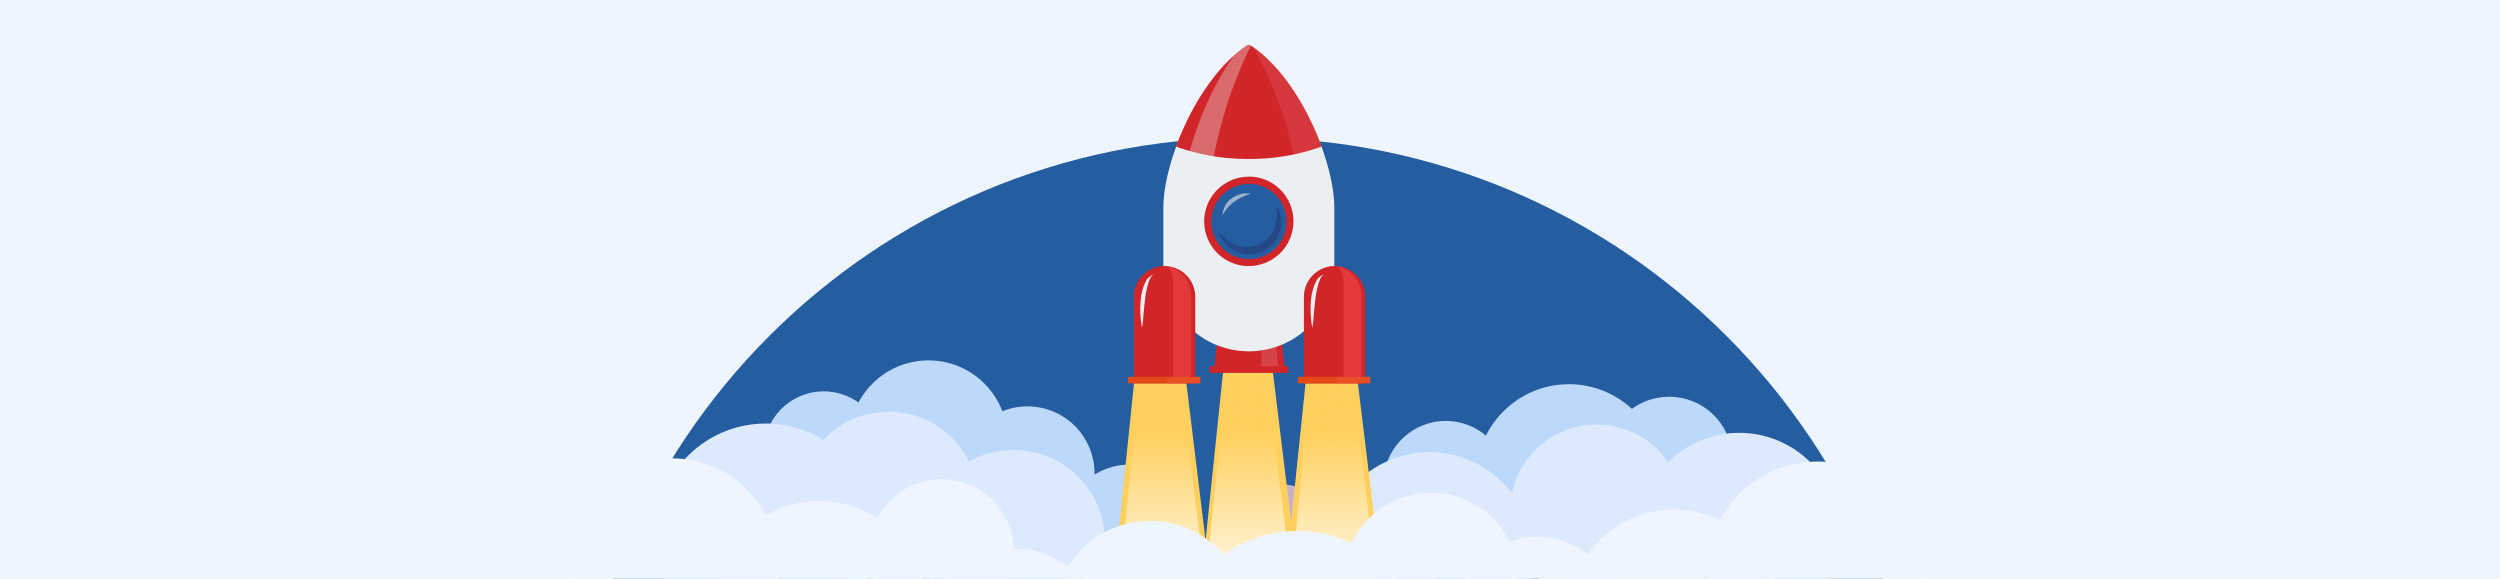 <svg xmlns="http://www.w3.org/2000/svg" xmlns:xlink="http://www.w3.org/1999/xlink" width="1296" height="300" viewBox="0 0 1296 300">
  <defs>
    <clipPath id="clip-path">
      <rect id="Rectangle_1055" data-name="Rectangle 1055" width="1296" height="300" transform="translate(798 54)" fill="#eef5fe"/>
    </clipPath>
    <clipPath id="clip-path-2">
      <path id="Path_174" data-name="Path 174" d="M710.79,367.524H41.011c-8.891,0-15.91-4.173-15.91-9.252V79.252C24.945,74.173,32.12,70,41.011,70H710.946c8.891,0,15.91,4.173,15.91,9.252V358.181C726.856,363.351,719.681,367.524,710.79,367.524Z" transform="translate(-25.098 -70)"/>
    </clipPath>
    <clipPath id="clip-path-3">
      <path id="Path_177" data-name="Path 177" d="M710.79,370.213H41.011c-8.891,0-15.91-4.21-15.91-9.336V79.336C24.945,74.21,32.12,70,41.011,70H710.946c8.891,0,15.91,4.21,15.91,9.336V360.785C726.856,366,719.681,370.213,710.79,370.213Z" transform="translate(-25.098 -70)"/>
    </clipPath>
    <clipPath id="clip-path-4">
      <path id="Path_178" data-name="Path 178" d="M710.79,368.868H41.011c-8.891,0-15.91-4.191-15.91-9.294V79.294C24.945,74.191,32.12,70,41.011,70H710.946c8.891,0,15.91,4.191,15.91,9.294V359.483C726.856,364.677,719.681,368.868,710.79,368.868Z" transform="translate(-25.098 -70)"/>
    </clipPath>
    <clipPath id="clip-path-5">
      <path id="Path_180" data-name="Path 180" d="M710.79,374.246H41.011c-8.891,0-15.91-4.267-15.91-9.461V79.461C24.945,74.267,32.12,70,41.011,70H710.946c8.891,0,15.91,4.267,15.91,9.461v285.23C726.856,369.979,719.681,374.246,710.79,374.246Z" transform="translate(-25.098 -70)"/>
    </clipPath>
    <clipPath id="clip-path-6">
      <path id="Path_205" data-name="Path 205" d="M710.79,364.707H41.011c-8.891,0-15.91-4.133-15.91-9.165V79.165C24.945,74.133,32.12,70,41.011,70H710.946c8.891,0,15.91,4.133,15.91,9.165V355.452C726.856,360.574,719.681,364.707,710.79,364.707Z" transform="translate(-25.098 -70)"/>
    </clipPath>
    <linearGradient id="linear-gradient" x1="0.5" y1="0.977" x2="0.5" y2="0.068" gradientUnits="objectBoundingBox">
      <stop offset="0" stop-color="#fff"/>
      <stop offset="0.779" stop-color="#fff" stop-opacity="0"/>
    </linearGradient>
    <linearGradient id="linear-gradient-2" x1="0.499" y1="0.977" x2="0.499" y2="0.068" xlink:href="#linear-gradient"/>
    <linearGradient id="linear-gradient-3" x1="0.499" y1="0.977" x2="0.499" y2="0.068" xlink:href="#linear-gradient"/>
    <clipPath id="clip-path-7">
      <path id="Path_206" data-name="Path 206" d="M710.79,374.483H41.011c-8.891,0-15.91-4.27-15.91-9.469V79.469C24.945,74.27,32.12,70,41.011,70H710.946c8.891,0,15.91,4.27,15.91,9.469V364.922C726.856,370.213,719.681,374.483,710.79,374.483Z" transform="translate(-25.098 -70)"/>
    </clipPath>
  </defs>
  <g id="getstarted-header" transform="translate(-798 -54)">
    <rect id="Rectangle_242" data-name="Rectangle 242" width="1296" height="300" transform="translate(798 54)" fill="#eef5fe"/>
    <g id="Mask_Group_6" data-name="Mask Group 6" clip-path="url(#clip-path)">
      <g id="Group_60" data-name="Group 60" transform="translate(1069.023 -209.2)">
        <g id="Group_40" data-name="Group 40" transform="translate(25.098 283.657)" clip-path="url(#clip-path-2)">
          <path id="Path_208" data-name="Path 208" d="M350.8,0C544.544,0,701.6,157.059,701.6,350.8S544.544,701.6,350.8,701.6,0,544.544,0,350.8,157.059,0,350.8,0Z" transform="translate(0 50.892)" fill="#255da1"/>
        </g>
        <g id="Group_43" data-name="Group 43" transform="translate(25.098 280.968)" clip-path="url(#clip-path-3)">
          <circle id="Ellipse_40" data-name="Ellipse 40" cx="34.16" cy="34.16" r="34.16" transform="matrix(0.936, -0.353, 0.353, 0.936, 245.317, 237.358)" fill="#bcd8fb"/>
          <circle id="Ellipse_41" data-name="Ellipse 41" cx="34.16" cy="34.16" r="34.16" transform="translate(379.469 292.341) rotate(-80.305)" fill="#c6c0f9"/>
          <circle id="Ellipse_42" data-name="Ellipse 42" cx="48.042" cy="48.042" r="48.042" transform="translate(449.393 225.603) rotate(-41.757)" fill="#bcd8fb"/>
          <circle id="Ellipse_43" data-name="Ellipse 43" cx="41.023" cy="41.023" r="41.023" transform="translate(127.258 206.899) rotate(-41.859)" fill="#bcd8fb"/>
          <circle id="Ellipse_44" data-name="Ellipse 44" cx="27.608" cy="27.608" r="27.608" transform="translate(281.56 279.634) rotate(-19.488)" fill="#bcd8fb"/>
          <circle id="Ellipse_45" data-name="Ellipse 45" cx="32.288" cy="32.288" r="32.288" transform="translate(417.181 260.581) rotate(-82.571)" fill="#bcd8fb"/>
          <circle id="Ellipse_46" data-name="Ellipse 46" cx="32.756" cy="32.756" r="32.756" transform="matrix(0.77, -0.638, 0.638, 0.77, 523.063, 216.331)" fill="#bcd8fb"/>
          <circle id="Ellipse_47" data-name="Ellipse 47" cx="31.04" cy="31.04" r="31.04" transform="translate(96.564 188.765) rotate(-6.402)" fill="#bcd8fb"/>
          <circle id="Ellipse_48" data-name="Ellipse 48" cx="36.187" cy="36.187" r="36.187" transform="matrix(0.751, -0.66, 0.66, 0.751, 314.996, 266.042)" fill="#c9b1c9"/>
          <circle id="Ellipse_49" data-name="Ellipse 49" cx="34.784" cy="34.784" r="34.784" transform="matrix(0.343, -0.939, 0.939, 0.343, 191.93, 248.401)" fill="#bcd8fb"/>
        </g>
        <g id="Group_44" data-name="Group 44" transform="translate(25.098 282.313)" clip-path="url(#clip-path-4)">
          <circle id="Ellipse_50" data-name="Ellipse 50" cx="47.418" cy="47.418" r="47.418" transform="translate(162.231 261.564) rotate(-45)" fill="#ddeafe"/>
          <circle id="Ellipse_51" data-name="Ellipse 51" cx="53.501" cy="53.501" r="53.501" transform="translate(381.238 309.606) rotate(-77.643)" fill="#ddeafe"/>
          <circle id="Ellipse_52" data-name="Ellipse 52" cx="57.089" cy="57.089" r="57.089" transform="matrix(0.748, -0.663, 0.663, 0.748, 478.202, 280.478)" fill="#eeedff"/>
          <circle id="Ellipse_53" data-name="Ellipse 53" cx="57.089" cy="57.089" r="57.089" transform="translate(20.304 252.556) rotate(-41.461)" fill="#ddeafe"/>
          <circle id="Ellipse_54" data-name="Ellipse 54" cx="44.142" cy="44.142" r="44.142" transform="matrix(0.98, -0.197, 0.197, 0.98, 239.063, 281.117)" fill="#eeedff"/>
          <circle id="Ellipse_55" data-name="Ellipse 55" cx="44.922" cy="44.922" r="44.922" transform="translate(473.906 272.449) rotate(-69.715)" fill="#ddeafe"/>
          <circle id="Ellipse_56" data-name="Ellipse 56" cx="52.253" cy="52.253" r="52.253" transform="translate(531.548 257.515) rotate(-45)" fill="#ddeafe"/>
          <circle id="Ellipse_57" data-name="Ellipse 57" cx="50.382" cy="50.382" r="50.382" transform="matrix(0.336, -0.942, 0.942, 0.336, 290.964, 333.35)" fill="#eeedff"/>
          <circle id="Ellipse_58" data-name="Ellipse 58" cx="46.326" cy="46.326" r="46.326" transform="translate(99.036 240.595) rotate(-45)" fill="#ddeafe"/>
        </g>
        <g id="Group_45" data-name="Group 45" transform="translate(25.098 276.935)" clip-path="url(#clip-path-5)">
          <path id="Path_179" data-name="Path 179" d="M253.235,358.547,244.5,284.3h17.158Z" transform="translate(97.723 -157.404)" fill="#ffd05d" opacity="0.25"/>
        </g>
        <g id="Group_58" data-name="Group 58" transform="translate(25.098 286.474)" clip-path="url(#clip-path-6)">
          <path id="Path_181" data-name="Path 181" d="M254.254,427.7H205.9l13.258-127.9h19.5Z" transform="translate(76.115 -158.266)" fill="#ffd05d"/>
          <path id="Path_182" data-name="Path 182" d="M311.254,427.7H262.9l13.258-127.9h19.5Z" transform="translate(108.023 -158.266)" fill="#ffd05d"/>
          <path id="Path_183" data-name="Path 183" d="M283.454,427.7H235.1l13.258-127.9h19.5Z" transform="translate(92.461 -158.266)" fill="#ffd05d"/>
          <path id="Path_184" data-name="Path 184" d="M254.095,421.933,243.8,299.8h19.5Z" transform="translate(97.331 -158.266)" fill="#ffd05d" opacity="0.25"/>
          <path id="Path_185" data-name="Path 185" d="M282.775,383.561,271.7,299.8h19.5Z" transform="translate(112.95 -158.266)" fill="#ffd05d" opacity="0.25"/>
          <g id="Group_57" data-name="Group 57" transform="translate(288.566 0)">
            <g id="Group_46" data-name="Group 46" transform="translate(42.427 150.209)">
              <path id="Path_186" data-name="Path 186" d="M275.3,306.77H238.8l1.872-17.47h32.756Z" transform="translate(-236.46 -289.3)" fill="#d22529"/>
              <path id="Path_187" data-name="Path 187" d="M263.447,306.77H254.4l.624-17.47h6.551Z" transform="translate(-227.727 -289.3)" fill="#ecf0f2" opacity="0.15"/>
              <rect id="Rectangle_4" data-name="Rectangle 4" width="40.711" height="3.432" transform="translate(0 16.378)" fill="#d22529"/>
            </g>
            <g id="Group_48" data-name="Group 48" transform="translate(18.406)">
              <path id="Path_188" data-name="Path 188" d="M266.666,193h-.156c-.156,0-.156.156-.312.156s-.156-.156-.312-.156h-.156c-24.8,15.91-43.83,59.272-43.83,84.541v31.352h0a44.321,44.321,0,0,0,88.6,0h0V277.541C310.5,252.272,291.467,208.91,266.666,193Z" transform="translate(-221.9 -193)" fill="#eceff1"/>
              <path id="Path_189" data-name="Path 189" d="M263.847,252.117a109.365,109.365,0,0,0,37.747-6.4c-7.643-20.9-21.213-42.583-37.279-52.721h-.156c-.156,0-.156.156-.312.156s-.156-.156-.312-.156h-.156c-16.066,10.295-29.636,31.82-37.279,52.721A109.364,109.364,0,0,0,263.847,252.117Z" transform="translate(-219.549 -193)" fill="#d22529"/>
              <path id="Path_190" data-name="Path 190" d="M251.8,193.8c14.194,25.425,23.241,55.841,23.241,77.054v43.207h0a65.394,65.394,0,0,1-11.543,35.1,44.424,44.424,0,0,0,30.26-40.555h0V277.249C293.759,252.449,275.665,210.646,251.8,193.8Z" transform="translate(-205.162 -192.552)" fill="#eceff1" opacity="0.1"/>
              <g id="Group_47" data-name="Group 47" transform="translate(9.203)" opacity="0.34">
                <path id="Path_191" data-name="Path 191" d="M241.838,320.592h0V277.853c0-23.241,8.735-57.869,22.149-84.385-.156-.156-.468-.312-.624-.468h-.156c-.156,0-.156.156-.312.156s-.156-.156-.312-.156h-.156a58.118,58.118,0,0,0-7.175,5.459C238.875,221.232,227.8,255.08,227.8,276.917v35.563h0a53.176,53.176,0,0,0,12.01,32.756,44.263,44.263,0,0,0,8.267,3.9A75.809,75.809,0,0,1,241.838,320.592Z" transform="translate(-227.8 -193)" fill="#eceff1"/>
              </g>
            </g>
            <g id="Group_52" data-name="Group 52" transform="translate(39.556 68.319)">
              <g id="Group_49" data-name="Group 49">
                <path id="Path_192" data-name="Path 192" d="M257.995,280.683h-1.56a21.521,21.521,0,0,1-14.662-7.331,20.94,20.94,0,0,1-5.147-15.442A21.406,21.406,0,0,1,257.839,238.1h1.56a21.316,21.316,0,0,1-1.4,42.583Z" transform="translate(-234.847 -236.072)" fill="#255da1"/>
                <path id="Path_193" data-name="Path 193" d="M258.608,240.544h1.4a19.484,19.484,0,0,1,18.094,20.9,19.424,19.424,0,0,1-19.342,18.094h-1.4a19.522,19.522,0,0,1,1.248-39m0-3.744a23.191,23.191,0,0,0-1.56,46.326h1.56a23.191,23.191,0,0,0,1.56-46.326Z" transform="translate(-235.46 -236.8)" fill="#d22529"/>
              </g>
              <g id="Group_50" data-name="Group 50" transform="translate(9.421 8.608)" opacity="0.58">
                <path id="Path_194" data-name="Path 194" d="M256.318,242.6a25.655,25.655,0,0,0-8.579,4.056,21.411,21.411,0,0,0-3.432,3.12,26.558,26.558,0,0,0-2.808,4.056,14.061,14.061,0,0,1,1.4-4.991,10.378,10.378,0,0,1,3.432-3.9,14.193,14.193,0,0,1,4.679-2.184A10.281,10.281,0,0,1,256.318,242.6Z" transform="translate(-241.5 -242.319)" fill="#eceff1"/>
              </g>
              <g id="Group_51" data-name="Group 51" transform="translate(7.394 14.662)" opacity="0.33">
                <path id="Path_195" data-name="Path 195" d="M269.992,246.2a15.265,15.265,0,0,1,2.184,13.258,16.5,16.5,0,0,1-9.2,10.919,17.087,17.087,0,0,1-14.35-.312,15.606,15.606,0,0,1-8.423-10.451,20.618,20.618,0,0,0,9.827,7.487,15.47,15.47,0,0,0,11.231-.468,15.836,15.836,0,0,0,7.8-8.111A20.538,20.538,0,0,0,269.992,246.2Z" transform="translate(-240.2 -246.2)" fill="#221d51"/>
              </g>
            </g>
            <g id="Group_54" data-name="Group 54" transform="translate(0 114.645)">
              <path id="Path_196" data-name="Path 196" d="M243.92,327.332H212.1V282.41a15.977,15.977,0,0,1,15.91-15.91h0a15.977,15.977,0,0,1,15.91,15.91Z" transform="translate(-208.98 -266.5)" fill="#d22529"/>
              <path id="Path_197" data-name="Path 197" d="M223.4,266.6a15.533,15.533,0,0,1,2.808,9.047v51.161h9.2V281.886A15.7,15.7,0,0,0,223.4,266.6Z" transform="translate(-202.655 -266.444)" fill="#ff6062" opacity="0.35"/>
              <rect id="Rectangle_5" data-name="Rectangle 5" width="37.591" height="3.432" transform="translate(0 57.401)" fill="#e14a15"/>
              <rect id="Rectangle_6" data-name="Rectangle 6" width="17.002" height="3.432" transform="translate(20.433 57.401)" fill="#ff6062" opacity="0.24"/>
              <g id="Group_53" data-name="Group 53" transform="translate(6.452 4.211)">
                <path id="Path_198" data-name="Path 198" d="M221.043,269.2a7.749,7.749,0,0,0-2.028,2.964,26.882,26.882,0,0,0-1.092,3.276,55.215,55.215,0,0,0-1.248,7.019c-.312,2.34-.468,4.835-.78,7.175a58.47,58.47,0,0,1-.78,7.331,52.3,52.3,0,0,1-.624-14.818,29.505,29.505,0,0,1,1.716-7.331,21.681,21.681,0,0,1,1.716-3.276A20.32,20.32,0,0,1,221.043,269.2Z" transform="translate(-214.236 -269.2)" fill="#eceff1"/>
              </g>
            </g>
            <g id="Group_56" data-name="Group 56" transform="translate(88.129 114.645)">
              <path id="Path_199" data-name="Path 199" d="M300.42,327.332H268.6V282.41a15.977,15.977,0,0,1,15.91-15.91h0a15.977,15.977,0,0,1,15.91,15.91v44.922Z" transform="translate(-265.48 -266.5)" fill="#d22529"/>
              <path id="Path_200" data-name="Path 200" d="M280,266.6a15.532,15.532,0,0,1,2.808,9.047v51.161h9.2V281.886A15.87,15.87,0,0,0,280,266.6Z" transform="translate(-259.099 -266.444)" fill="#ff6062" opacity="0.35"/>
              <rect id="Rectangle_7" data-name="Rectangle 7" width="37.591" height="3.432" transform="translate(0 57.401)" fill="#e14a15"/>
              <rect id="Rectangle_8" data-name="Rectangle 8" width="17.002" height="3.432" transform="translate(20.433 57.401)" fill="#ff6062" opacity="0.24"/>
              <g id="Group_55" data-name="Group 55" transform="translate(6.608 4.211)">
                <path id="Path_201" data-name="Path 201" d="M277.643,269.2a7.749,7.749,0,0,0-2.028,2.964,26.887,26.887,0,0,0-1.092,3.276,55.218,55.218,0,0,0-1.248,7.019c-.312,2.34-.468,4.835-.78,7.175a58.476,58.476,0,0,1-.78,7.331,52.294,52.294,0,0,1-.624-14.818,29.507,29.507,0,0,1,1.716-7.331,21.679,21.679,0,0,1,1.716-3.276A11.682,11.682,0,0,1,277.643,269.2Z" transform="translate(-270.836 -269.2)" fill="#eceff1"/>
              </g>
            </g>
          </g>
          <path id="Path_202" data-name="Path 202" d="M311.454,427.7H263.1l13.258-127.9h19.5Z" transform="translate(108.135 -133.213)" fill="url(#linear-gradient)"/>
          <path id="Path_203" data-name="Path 203" d="M283.31,427.7H234.8l13.258-127.9H267.4Z" transform="translate(92.293 -133.213)" fill="url(#linear-gradient-2)"/>
          <path id="Path_204" data-name="Path 204" d="M254.454,427.7H206.1l13.258-127.9H238.7Z" transform="translate(76.227 -133.213)" fill="url(#linear-gradient-3)"/>
        </g>
        <g id="Group_59" data-name="Group 59" transform="translate(25.098 279.624)" clip-path="url(#clip-path-7)">
          <circle id="Ellipse_59" data-name="Ellipse 59" cx="45.546" cy="45.546" r="45.546" transform="matrix(0.09, -0.996, 0.996, 0.09, 180.025, 354.814)" fill="#eef5fe"/>
          <circle id="Ellipse_60" data-name="Ellipse 60" cx="45.546" cy="45.546" r="45.546" transform="translate(381.233 284.608) rotate(-45)" fill="#eef5fe"/>
          <circle id="Ellipse_61" data-name="Ellipse 61" cx="54.749" cy="54.749" r="54.749" transform="matrix(0.993, -0.114, 0.114, 0.993, 511.163, 254.344)" fill="#eef5fe"/>
          <circle id="Ellipse_62" data-name="Ellipse 62" cx="54.749" cy="54.749" r="54.749" transform="translate(51.209 297.986) rotate(-45)" fill="#eef5fe"/>
          <circle id="Ellipse_63" data-name="Ellipse 63" cx="42.427" cy="42.427" r="42.427" transform="matrix(0.851, -0.524, 0.524, 0.851, 215.369, 357.584)" fill="#fff"/>
          <circle id="Ellipse_64" data-name="Ellipse 64" cx="50.382" cy="50.382" r="50.382" transform="translate(228.893 304.021) rotate(-45)" fill="#eef5fe"/>
          <circle id="Ellipse_65" data-name="Ellipse 65" cx="43.051" cy="43.051" r="43.051" transform="translate(440.604 314.001) rotate(-53.564)" fill="#eef5fe"/>
          <circle id="Ellipse_66" data-name="Ellipse 66" cx="58.025" cy="58.025" r="58.025" transform="matrix(0.261, -0.965, 0.965, 0.261, 575.256, 321.708)" fill="#eef5fe"/>
          <circle id="Ellipse_67" data-name="Ellipse 67" cx="55.061" cy="55.061" r="55.061" transform="translate(-25.657 276.24) rotate(-45)" fill="#eef5fe"/>
          <circle id="Ellipse_68" data-name="Ellipse 68" cx="65.2" cy="65.2" r="65.2" transform="translate(284.128 324.03) rotate(-45)" fill="#eef5fe"/>
          <circle id="Ellipse_69" data-name="Ellipse 69" cx="37.279" cy="37.279" r="37.279" transform="translate(150.166 301.289) rotate(-82.386)" fill="#eef5fe"/>
        </g>
      </g>
    </g>
  </g>
</svg>
